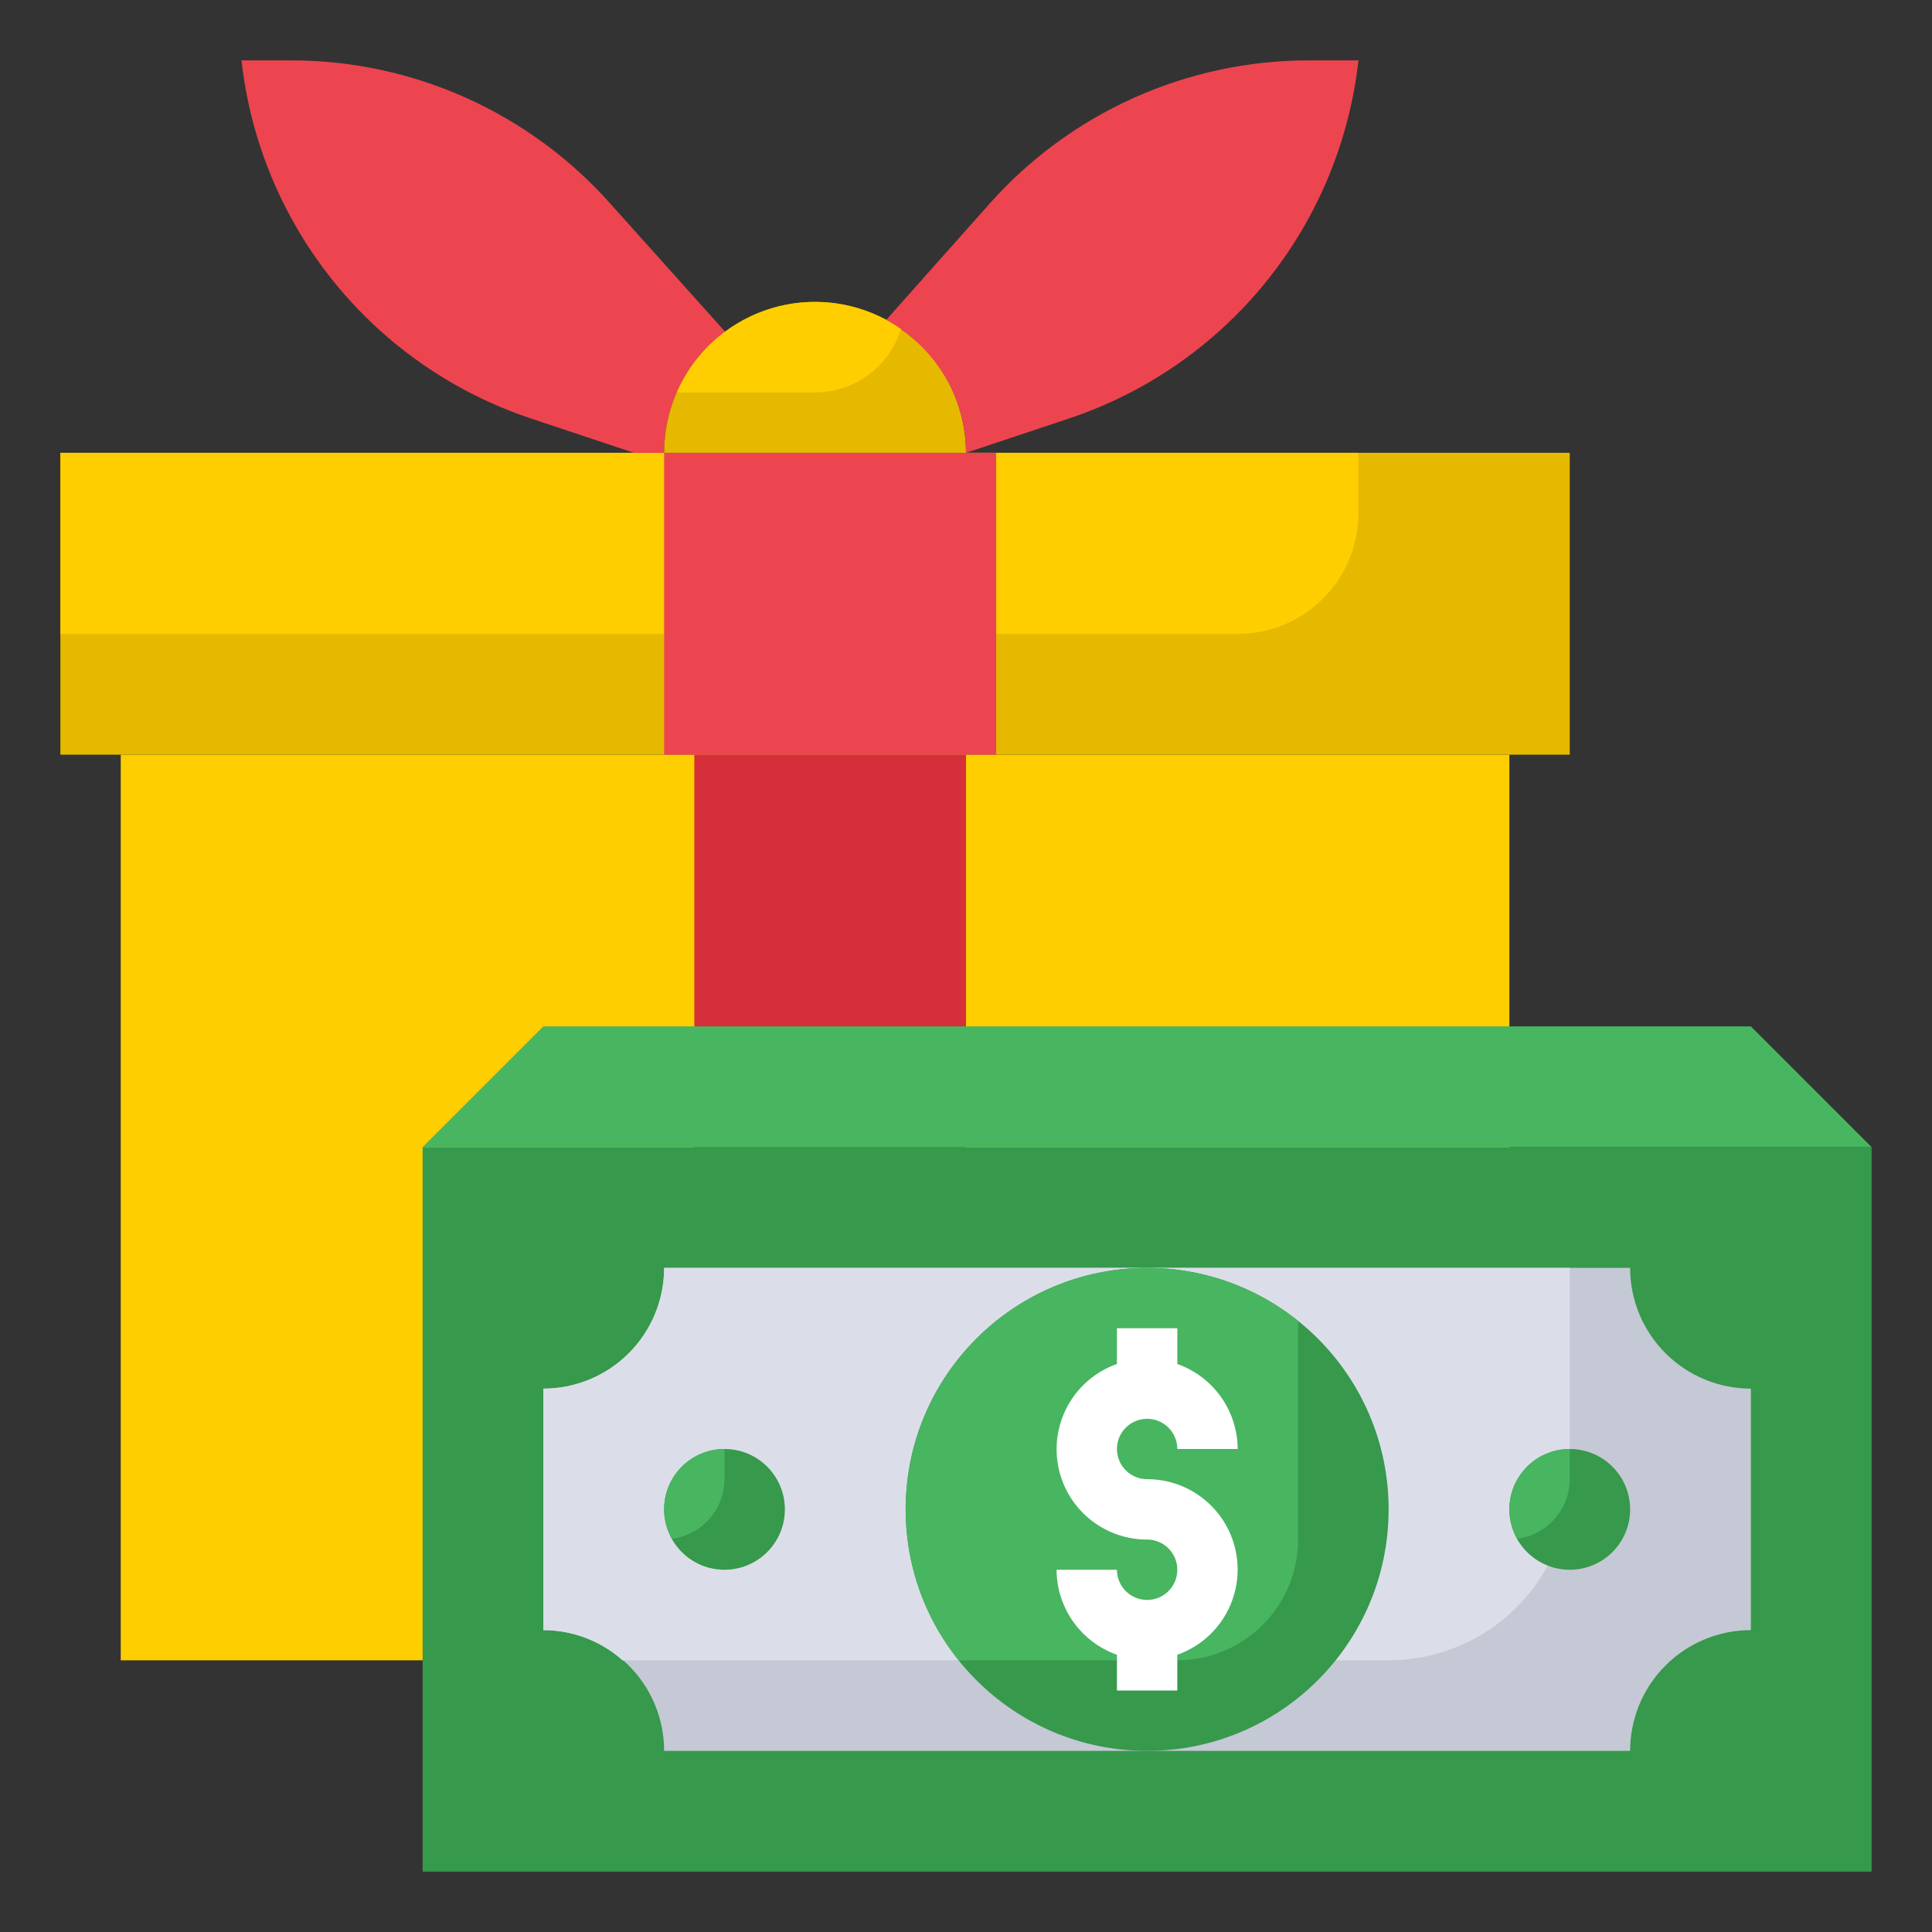 <svg width="64" height="64" viewBox="0 0 64 64" fill="none" xmlns="http://www.w3.org/2000/svg">
<rect x="0" y="0" width="64" height="64" fill="#333333" stroke="none"/>
<path d="M4 25H50V55H4V25Z" fill="#FFCE00"/>
<path d="M2 15H52V25H2V15Z" fill="#E4B900"/>
<path d="M2 15V21H41C42.061 21 43.078 20.579 43.828 19.828C44.579 19.078 45 18.061 45 17V15H2Z" fill="#FFCE00"/>
<path d="M17.591 13.864L21 15H22C22.002 14.221 22.187 13.453 22.539 12.758C22.892 12.063 23.403 11.461 24.031 11L20.222 6.75C18.894 5.256 17.265 4.061 15.442 3.242C13.619 2.423 11.643 2 9.644 2H8C8.299 4.687 9.361 7.232 11.06 9.335C12.76 11.437 15.026 13.009 17.591 13.864Z" fill="#ED454F"/>
<path d="M23 25H32V55H23V25Z" fill="#D62F39"/>
<path d="M14 62V38H62V62" fill="#36994C"/>
<path d="M54 42C54 43.061 54.421 44.078 55.172 44.828C55.922 45.579 56.939 46 58 46V54C56.939 54 55.922 54.421 55.172 55.172C54.421 55.922 54 56.939 54 58H22C22 56.939 21.579 55.922 20.828 55.172C20.078 54.421 19.061 54 18 54V46C19.061 46 20.078 45.579 20.828 44.828C21.579 44.078 22 43.061 22 42H54Z" fill="#C5C8D5"/>
<path d="M22 42C22 43.061 21.579 44.078 20.828 44.828C20.078 45.579 19.061 46 18 46V54C18.966 54.003 19.898 54.358 20.62 55H46C47.591 55 49.117 54.368 50.243 53.243C51.368 52.117 52 50.591 52 49V42H22Z" fill="#DBDEE8"/>
<path d="M38 58C42.418 58 46 54.418 46 50C46 45.582 42.418 42 38 42C33.582 42 30 45.582 30 50C30 54.418 33.582 58 38 58Z" fill="#36994C"/>
<path d="M38 42C36.493 42.001 35.017 42.427 33.742 43.23C32.467 44.033 31.445 45.18 30.793 46.538C30.141 47.897 29.886 49.411 30.057 50.908C30.228 52.406 30.818 53.824 31.76 55H39C40.061 55 41.078 54.579 41.828 53.828C42.579 53.078 43 52.061 43 51V43.76C41.583 42.62 39.819 41.998 38 42Z" fill="#48B560"/>
<path d="M38 49C37.802 49 37.609 48.941 37.444 48.831C37.28 48.722 37.152 48.565 37.076 48.383C37 48.2 36.981 47.999 37.019 47.805C37.058 47.611 37.153 47.433 37.293 47.293C37.433 47.153 37.611 47.058 37.805 47.019C37.999 46.981 38.2 47 38.383 47.076C38.565 47.152 38.722 47.28 38.831 47.444C38.941 47.609 39 47.802 39 48H41C40.997 47.382 40.804 46.779 40.446 46.275C40.088 45.771 39.583 45.39 39 45.184V44H37V45.184C36.333 45.419 35.771 45.882 35.413 46.492C35.056 47.101 34.925 47.818 35.045 48.514C35.164 49.211 35.527 49.843 36.068 50.297C36.609 50.752 37.293 51.001 38 51C38.198 51 38.391 51.059 38.556 51.169C38.72 51.278 38.848 51.435 38.924 51.617C39 51.8 39.019 52.001 38.981 52.195C38.942 52.389 38.847 52.567 38.707 52.707C38.567 52.847 38.389 52.942 38.195 52.981C38.001 53.019 37.8 53 37.617 52.924C37.435 52.848 37.278 52.72 37.169 52.556C37.059 52.391 37 52.198 37 52H35C35.003 52.618 35.196 53.221 35.554 53.725C35.912 54.229 36.417 54.61 37 54.816V56H39V54.816C39.667 54.581 40.229 54.118 40.587 53.508C40.944 52.899 41.075 52.182 40.955 51.486C40.836 50.789 40.473 50.157 39.932 49.703C39.391 49.248 38.707 48.999 38 49Z" fill="white"/>
<path d="M52 52C53.105 52 54 51.105 54 50C54 48.895 53.105 48 52 48C50.895 48 50 48.895 50 50C50 51.105 50.895 52 52 52Z" fill="#36994C"/>
<path d="M50 50C50.002 50.342 50.093 50.677 50.263 50.973C50.743 50.911 51.183 50.676 51.503 50.313C51.822 49.95 51.999 49.484 52 49V48C51.47 48 50.961 48.211 50.586 48.586C50.211 48.961 50 49.47 50 50Z" fill="#48B560"/>
<path d="M24 52C25.105 52 26 51.105 26 50C26 48.895 25.105 48 24 48C22.895 48 22 48.895 22 50C22 51.105 22.895 52 24 52Z" fill="#36994C"/>
<path d="M22 50C22.002 50.342 22.093 50.677 22.263 50.973C22.743 50.911 23.183 50.676 23.503 50.313C23.823 49.95 23.999 49.484 24 49V48C23.47 48 22.961 48.211 22.586 48.586C22.211 48.961 22 49.47 22 50Z" fill="#48B560"/>
<path d="M27 10C25.674 10 24.402 10.527 23.465 11.464C22.527 12.402 22 13.674 22 15H32C32 13.674 31.473 12.402 30.535 11.464C29.598 10.527 28.326 10 27 10Z" fill="#E4B900"/>
<path d="M43.356 2C41.357 2 39.381 2.423 37.558 3.242C35.735 4.061 34.106 5.256 32.778 6.75L29.346 10.61C30.145 11.032 30.814 11.664 31.282 12.437C31.749 13.21 31.998 14.096 32 15L35.409 13.864C37.974 13.009 40.24 11.437 41.94 9.335C43.639 7.232 44.701 4.687 45 2H43.356Z" fill="#ED454F"/>
<path d="M22 15H33V25H22V15Z" fill="#ED454F"/>
<path d="M62 38H14L18 34H58L62 38Z" fill="#48B560"/>
<path d="M27 13C27.636 12.999 28.256 12.794 28.768 12.417C29.28 12.039 29.659 11.508 29.848 10.9C29.242 10.477 28.551 10.194 27.823 10.071C27.094 9.949 26.348 9.989 25.637 10.19C24.927 10.391 24.27 10.747 23.714 11.233C23.157 11.719 22.716 12.323 22.422 13H27Z" fill="#FFCE00"/>
</svg>
